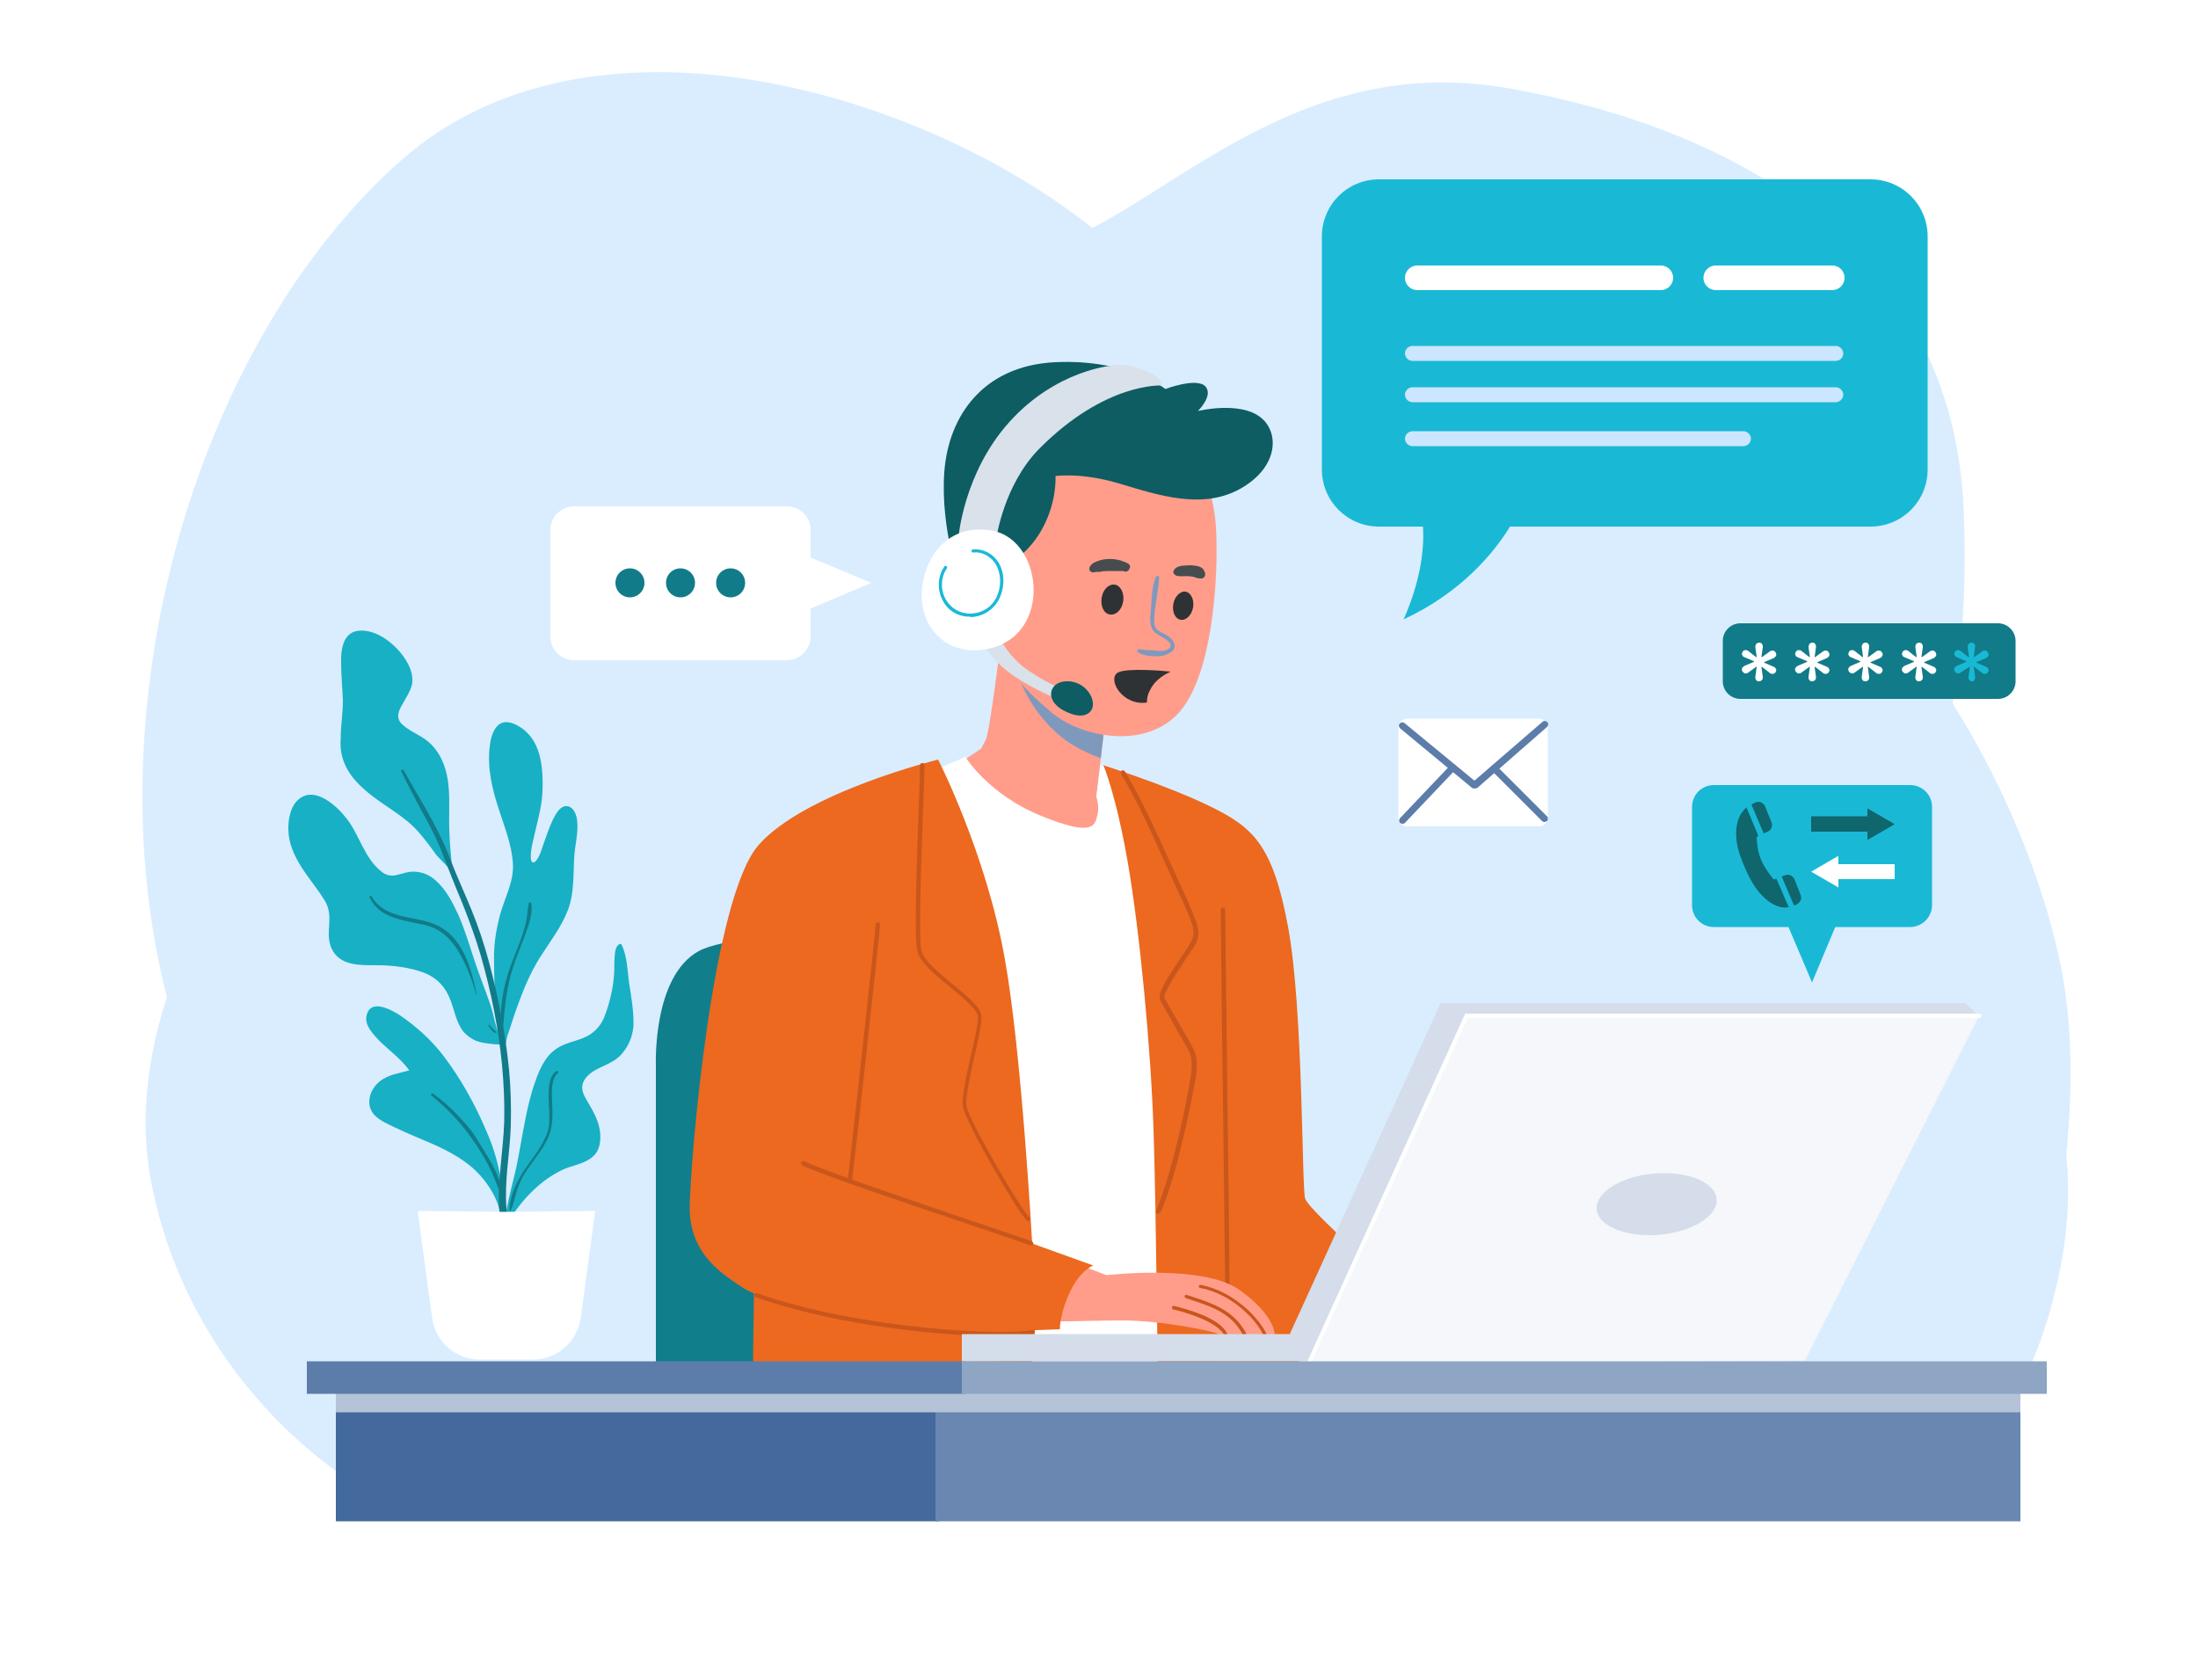 <?xml version="1.0" encoding="utf-8"?>
<!-- Generator: Adobe Illustrator 27.4.1, SVG Export Plug-In . SVG Version: 6.00 Build 0)  -->
<svg version="1.1" xmlns="http://www.w3.org/2000/svg" xmlns:xlink="http://www.w3.org/1999/xlink" x="0px" y="0px"
	 viewBox="0 0 500 382.2" enable-background="new 0 0 500 382.2" xml:space="preserve">
<g id="BACKGROUND">
	<rect fill="#FFFFFF" width="500" height="382.2"/>
	<path fill="#D9EDFF" d="M107.5,328.8c0,0-54.6-38.9-70.3-105.1c-15.7-66.2,8.3-146.5,53.8-187c45.5-40.6,127.4-13.2,163.9,20.7
		s36.4,33.9,36.4,33.9s34.8,19,80.3,17.4c45.5-1.7,86.1,60.4,96.8,109.2s-14.9,113.4-14.9,113.4L107.5,328.8z"/>
	<path fill="#D9EDFF" d="M82.6,338.7c0,0-38.1-20.7-48-68.7s33.1-91.9,37.2-115.9c4.1-24-5-53.8,33.1-77
		C143,54,210.9,62.3,236.6,56.5C262.2,50.7,292,11,343.3,20.1c51.3,9.1,101,36.4,103.4,96c2.5,59.6-16.6,61.2,2.5,93.5
		c19,32.3,26.5,54.6,17.4,87.7c-9.1,33.1-28.1,42.2-28.1,42.2L82.6,338.7z"/>
	<path fill="#D9EDFF" d="M162.1,327.9c-2.4-2.5-37.1-72,1.6-135.7c38.7-63.7,135.8-56.3,174.5-31.4s57.6,57.1,61.6,91
		c3.9,33.9-22.1,86.9-22.1,86.9L162.1,327.9z"/>
</g>
<g id="OBJECTS">
	<g>
		<g>
			<path fill="#19B9D6" d="M434.5,210.9h-44.6c-2.8,0-5-2.2-5-5v-22.3c0-2.8,2.2-5,5-5h44.6c2.8,0,5,2.2,5,5v22.3
				C439.5,208.7,437.2,210.9,434.5,210.9z"/>
			<polygon fill="#19B9D6" points="412.2,223.5 419.2,206.8 405.1,206.8 			"/>
		</g>
		<g>
			<g>
				<g>
					<polygon fill="#0F666D" points="412,189.2 424.8,189.2 424.8,191.1 431,187.5 424.8,183.9 424.8,185.7 412,185.7 					"/>
				</g>
				<g>
					<polygon fill="#FFFFFF" points="431,196.6 418.2,196.6 418.2,194.7 412,198.3 418.2,201.9 418.2,200 431,200 					"/>
				</g>
			</g>
			<g>
				<path fill="#0F666D" d="M404.1,199.9l-0.6,0.2c0,0-1.9-2.2-2.9-4.5c-1-2.4-1-5.2-1-5.2l0.4-0.2l-2.7-6.5
					c-0.5,0.4-0.9,0.9-1.3,1.5c-1.5,2.6-1.4,6.5,0.2,10.4c1.5,3.9,3.2,7.3,6.2,9.5c1.8,1.3,3.3,1.5,4.5,1.3L404.1,199.9z"/>
				<path fill="#0F666D" d="M406.1,199.1l-0.8,0.3l2.8,6.6c0.3-0.1,0.6-0.2,0.8-0.4c0.7-0.4,1-1.2,0.7-2l-1.4-3.6
					C407.8,199.2,406.9,198.8,406.1,199.1z"/>
				<path fill="#0F666D" d="M399.5,182.5c-0.3,0.1-0.7,0.3-1.1,0.5l2.8,6.6l0.9-0.4c0.8-0.3,1.2-1.3,0.9-2.1l-1.5-3.7
					C401.2,182.7,400.3,182.2,399.5,182.5z"/>
			</g>
		</g>
	</g>
	<g>
		<path fill="#117E8C" d="M149.2,316.8v-74.5c0,0-0.8-20.1,9.7-25.9c10.6-5.8,55-2.7,55-2.7v103H149.2z"/>
	</g>
	<g>
		<g>
			<path fill="#FF9D8A" d="M227.9,144c0,0-2.7,22.6-3.7,24.4c-1,1.9-1,1.9-1,1.9l-5.2,3.5c0,0,9.9,14.1,22.1,16.3
				c12.2,2.3,11.2-5,11.2-5l-1.9-3.9l2.5-21.5C251.9,159.7,229.7,149.6,227.9,144z"/>
		</g>
		<path fill="#FFFFFF" d="M211.5,175.7l8.1-3.5c0,0,5.2,8.5,17.2,13.4s12.2,2.1,12.8,0c0.6-2.1-0.2-4.3-0.2-4.3l0.9-7.2l4.8,1.6
			l16.7,134.7l-42.8,2.1L211.5,175.7z"/>
		<g>
			<path fill="#EC691F" d="M251,174.1c0,0,2.9,6.7,5.6,22.4c2.7,15.7,5.2,42.2,5.8,60.4s1,59.8,1,59.8s53.4,0,54,0
				s4.3-20.5,4.3-20.5s-23.6-20.2-24.8-23.5c-0.8-2.2-0.4-43.1-3.9-61.9c-3.5-18.8-8.1-22.6-17.6-27.3
				C265.6,178.7,251,174.1,251,174.1z"/>
		</g>
		<g>
			<path fill="#C9561C" d="M279.2,293.1c-0.3,0-0.5-0.2-0.5-0.5c0-1.5-0.3-22.5-0.5-42.8c-0.3-20.3-0.5-41.3-0.5-42.8
				c0-0.3,0.2-0.5,0.5-0.5s0.5,0.2,0.5,0.5c0,1.5,0.3,22.5,0.5,42.8c0.3,20.3,0.5,41.3,0.5,42.8
				C279.7,292.8,279.5,293.1,279.2,293.1z"/>
		</g>
		<g>
			<path fill="#EC691F" d="M171.6,288l-0.4,28.8h62.9c0,0,2.7-24.4,1.7-26.7C234.7,287.8,171.6,288,171.6,288z"/>
		</g>
		<g>
			<path fill="#7F99BD" d="M241.6,167.8c2.6,2.1,6.1,3.7,8.8,4.7l1.5-12.8c0,0-16.6-7.6-22.3-13.3
				C230.8,152.9,233.7,161.4,241.6,167.8z"/>
		</g>
		<g>
			<path fill="#FF9D8A" d="M271.3,102c0,0,4.3,7.4,5.2,16.6c0.8,9.1,0,32.5-7.4,42.4c-7.4,9.9-23,7-30,1
				c-6.5-5.5-12.8-11.6-14.5-23.6c-1.7-12,3.5-34.8,18.2-39.5C257.5,94.1,271.3,102,271.3,102z"/>
		</g>
		<g>
			<g>
				<path fill="#FF9D8A" d="M290,303.8c0,0-0.7,0-1.8,0c-0.3,0-0.6,0-0.9,0c-1.1,0-2.4-0.1-3.7-0.1c-0.3,0-0.6,0-0.9,0
					c-1.3,0-2.4,0.1-3.5,0.1h0c-0.2,0-0.5,0-0.8,0c-0.1,0-0.2,0-0.3,0c-0.6-0.1-0.7-0.2-1.4-0.5c-0.8-0.4-12.2-2.9-21.5-2.9
					c-9.2,0-17.5,0.7-18.9-0.5c-1.4-1.1-2.2-12.8,5.7-13.5l9.7,3.7c0,0,22.1-2.6,30.3,3.4C290.2,299.3,290,303.8,290,303.8z"/>
			</g>
			<g>
				<g>
					<path fill="#C9561C" d="M279.3,303.7c-0.2,0-0.5,0-0.8,0c-0.2-0.3-0.6-0.9-0.9-1.1c-2.5-2.5-8.5-4.2-10.7-4.7
						c-0.2-0.1-0.3-0.2-0.3-0.5c0-0.2,0.2-0.3,0.5-0.3c3.2,0.8,10,2.7,11.9,6C279,303.1,279.2,303.5,279.3,303.7z"/>
				</g>
			</g>
			<g>
				<g>
					<path fill="#C9561C" d="M283.6,303.6c-0.3,0-0.6,0-0.9,0c-2.7-5-7.2-6.4-12.7-8.2l-0.3-0.1c-0.2-0.1-0.3-0.3-0.2-0.5
						c0.1-0.2,0.3-0.3,0.5-0.2l0.3,0.1C276.1,296.6,280.8,298.1,283.6,303.6z"/>
				</g>
			</g>
			<g>
				<g>
					<path fill="#C9561C" d="M288.2,303.7c-0.3,0-0.6,0-0.8,0c-1.7-3.5-7.1-9.3-14.4-10.7c-0.2,0-0.3-0.2-0.3-0.4
						c0-0.2,0.2-0.3,0.4-0.3C280.5,293.7,286.5,299.8,288.2,303.7z"/>
				</g>
			</g>
		</g>
		<g>
			<path fill="#0D5D63" d="M229.5,128.2c0,0,4.6-2.2,7.8-8.3c3.2-6.1,2.8-11.6,2.8-11.6s5.8-0.9,14.5,1.7c8.7,2.6,19,6.1,27.7,1.1
				c8.7-5,8.7-12.9,4.4-16.2c-4.8-3.7-14.2-1.4-14.2-1.4s3.6-3.5,1.7-5.6c-2-2.1-9.1,0.6-9.1,0.6s-8.7-6.9-25.1-6.1
				c-16.4,0.8-24.3,12.3-25.2,25.1c-0.9,12.8,3.7,25.7,3.7,25.7L229.5,128.2z"/>
		</g>
		<g>
			<g>
				<path fill="#7F99BD" d="M262.9,131.3c-0.9,2.3-0.9,5-1.1,7.4c-0.2,1.9-0.5,4.1,1.2,5.4c0.8,0.6,4.8,2.3,2.7,3.6
					c-0.8,0.5-2.1,0.4-2.9,0.3c-0.6,0-1.2-0.1-1.8-0.1c-0.6,0-1.3-0.2-1.9-0.2c-0.4,0-0.5,0.5-0.2,0.7c1,0.7,2.6,0.9,3.8,0.9
					c1.2,0,2,0,3.1-0.6c0.7-0.3,1.3-0.8,1.4-1.6c0.1-0.9-0.6-1.7-1.2-2.2c-0.8-0.6-1.7-0.9-2.5-1.4c-1.1-0.8-1-2.1-0.9-3.3
					c0.2-2.9,0.9-5.8,1.1-8.8C263.7,130.9,263,130.9,262.9,131.3L262.9,131.3z"/>
			</g>
		</g>
		<g>
			<path fill="#2F3235" d="M271.4,138.2c-0.3,1.7-1.6,3-2.8,2.8c-1.3-0.2-2-1.8-1.7-3.6c0.3-1.7,1.6-3,2.8-2.8
				C270.9,134.8,271.7,136.4,271.4,138.2z"/>
		</g>
		<g>
			<path fill="#2F3235" d="M255.5,136.8c-0.3,1.9-1.6,3.2-3,3s-2.2-1.9-1.9-3.8c0.3-1.9,1.6-3.2,3-3
				C254.9,133.2,255.8,134.9,255.5,136.8z"/>
		</g>
		<g>
			<g>
				<path fill="#474C4F" d="M267.7,131c1,0.2,1.9,0,2.9,0.1c0.2,0,0.5,0.1,0.7,0.1c0.2,0-0.3,0-0.1,0c0,0,0.1,0,0.1,0
					c0.1,0,0.2,0,0.4,0.1c0.2,0.1,0.4,0.1,0.6,0.2c0.2,0,0.4,0.1,0.6,0.1c0.1,0,0.2,0,0.3,0c-0.1,0-0.1,0-0.2,0c0,0,0.4,0,0.4,0
					c0.6-0.1,0.9-0.8,0.7-1.3c0-0.2-0.1-0.3-0.2-0.4c0-0.1-0.1-0.1-0.1-0.2c0,0,0.1,0.1,0.1,0.1c0-0.1-0.1-0.1-0.1-0.2
					c-0.1-0.1-0.1-0.2-0.2-0.2c-0.1-0.1-0.2-0.1-0.2-0.2c-0.3-0.2-0.6-0.3-0.9-0.4c-0.6-0.1-1.2-0.2-1.8-0.2c-0.6,0-1.2,0.1-1.8,0.1
					c-0.5,0.1-1.1,0.2-1.5,0.6c-0.3,0.2-0.5,0.6-0.5,1C267,130.5,267.3,130.9,267.7,131L267.7,131z"/>
			</g>
		</g>
		<g>
			<g>
				<path fill="#474C4F" d="M256.6,128.2c-0.1-0.1-0.3-0.1-0.4-0.2c-0.1-0.1-0.4-0.2-0.2-0.1c-0.1,0-0.2-0.1-0.3-0.1
					c-0.4-0.2-0.8-0.3-1.2-0.4c-0.9-0.2-1.9-0.3-2.9-0.2c-1,0.1-2,0.4-2.9,0.9c-0.1,0.1-0.3,0.2-0.4,0.3c-0.1,0.1-0.1,0.2-0.2,0.3
					c0,0,0-0.1,0.1-0.1c-0.3,0.2-0.4,0.5-0.4,0.8c0,0.3,0.2,0.6,0.4,0.7c0.3,0.2,0.7,0.1,1,0c-0.2,0-0.3,0-0.5,0
					c0.3,0,0.5,0.1,0.8,0c0,0,0.3-0.1,0.1,0c-0.2,0,0.3,0,0.3,0c0.1,0,0.4,0,0,0c0.1,0,0.1,0,0.2,0c0.2,0,0.3,0,0.5-0.1
					c0.7-0.1,1.4-0.1,2-0.1c0.6,0,1.3,0,1.9,0c0.3,0,0.5,0,0.8,0c0.2,0,0.1,0,0,0c0.1,0,0.1,0,0.2,0c0.1,0,0.2,0.1,0.3,0.1
					c0.4,0.2,1-0.2,1.1-0.6C257.2,129,257.1,128.5,256.6,128.2L256.6,128.2z"/>
			</g>
		</g>
		<g>
			<path fill="#2F3235" d="M261.6,157c0.9-1.9,2.7-3.3,4.7-4.2c-1.7-0.2-9.9-0.9-12,0.2c-2.3,1.3,0.4,6.6,5.2,6.9c0.5,0,1,0,1.4-0.1
				C260.9,158.8,261.1,157.9,261.6,157z"/>
		</g>
		<g>
			<path fill="#D9E1EB" d="M223.7,145.9c0,0,0.8,3.2,5.6,6.9c4.8,3.7,11.7,6.4,11.7,6.4l0.6-2.4c0,0-7.1-3.1-10.4-6.5
				c-3.3-3.4-3.7-5.3-3.7-5.3L223.7,145.9z"/>
		</g>
		<g>
			<path fill="#0D5D63" d="M242.4,155c3.8-0.2,6,2.8,6.2,4.8c0.3,2-1.6,4.2-5.9,2.2C237.4,159.7,238.5,155.2,242.4,155z"/>
		</g>
		<g>
			<path fill="#D9E1EB" d="M226.7,122.2c0,0,1.7-11.9,9.6-20c15.2-15.4,28.1-14.5,28.1-14.5s-0.1-2.2-5-3.8
				c-4.6-1.6-6.6-0.7-6.6-0.7s-12.5,1-23.1,12.7c-10.6,11.7-11.7,26.6-11.7,26.6L226.7,122.2z"/>
		</g>
		<g>
			<g>
				<path fill="#FFFFFF" d="M225.6,120.7c-10-1.7-15.5,6.1-15.9,14c-0.4,7.9,5.3,13.8,12.9,13.2
					C239.8,146.6,237.8,122.8,225.6,120.7z"/>
			</g>
			<g>
				<path fill="#19B9D6" d="M220.6,140.3c-2.6,0-4.9-1.3-6.1-3.6c-1.4-2.5-1.2-5.6,0.3-7.8c0.1-0.2,0.3-0.2,0.5-0.1
					c0.2,0.1,0.2,0.4,0.1,0.5c-1.4,2-1.5,4.8-0.3,7c1.2,2.1,3.2,3.3,5.7,3.3c2.3-0.1,4.2-1.1,5.4-2.9c1.4-2.1,1.7-5,0.8-7.3
					c-0.9-2.4-3.3-4-5.6-3.7c-0.2,0-0.4-0.1-0.4-0.3c0-0.2,0.1-0.4,0.3-0.4c2.6-0.3,5.4,1.4,6.4,4.1c1,2.6,0.6,5.7-0.9,8
					c-1.4,2-3.5,3.2-6,3.3C220.8,140.3,220.7,140.3,220.6,140.3z"/>
			</g>
		</g>
		<g>
			<path fill="#EC691F" d="M213.4,172.8c0,0-30.2,7.4-40.8,19.4c-10.6,12-15.5,71.2-15.7,82.1c-0.2,11,7.4,15.5,12,18.6
				c4.6,3.1,24.6,8.7,40.8,9.5s31.4,0,31.4,0s-0.1-3.5,2.4-8.7c2.3-4.8,5.2-5.8,5.2-5.8l-13.9-5c0,0-2.4-43.5-6.2-64.6
				C224.4,194.3,213.4,172.8,213.4,172.8z"/>
		</g>
		<g>
			<path fill="#C9561C" d="M263.5,276.1c-0.1,0-0.1,0-0.2,0c-0.3-0.1-0.4-0.4-0.3-0.7c2.8-6.4,5.8-18.9,7.4-27.7l0.1-0.7
				c0.5-2.6,1.1-5.8-0.1-8c-0.6-1.1-2.1-3.6-3.4-6c-1.4-2.5-2.8-4.8-3.1-5.5c-0.7-1.4,1.6-5,4.9-9.9c0.9-1.3,1.7-2.5,2.1-3.3
				c1.2-2,0.4-3.9-0.5-6.1l-0.3-0.7c-0.8-2-1.8-4.1-2.7-6c-0.4-0.8-0.7-1.6-1.1-2.4c-0.5-1.1-1-2.2-1.5-3.3
				c-2.9-6.5-5.9-13.3-9.8-19.8c-0.1-0.2-0.1-0.5,0.2-0.7c0.2-0.1,0.5-0.1,0.7,0.2c3.9,6.6,6.9,13.3,9.9,19.9c0.5,1.1,1,2.2,1.5,3.3
				c0.4,0.8,0.7,1.6,1.1,2.4c0.9,2,1.9,4,2.7,6.1l0.3,0.7c0.9,2.2,1.9,4.5,0.5,7c-0.5,0.8-1.3,2-2.2,3.3c-1.7,2.6-5.3,8-4.8,8.9
				c0.4,0.7,1.7,3,3.1,5.4c1.4,2.4,2.8,4.8,3.4,6c1.4,2.5,0.8,6,0.2,8.7l-0.1,0.7c-0.6,3.2-3.8,19.6-7.5,27.9
				C263.8,276,263.7,276.1,263.5,276.1z"/>
		</g>
		<g>
			<path fill="#C9561C" d="M234,277.8c-0.1,0-0.3,0-0.4-0.1c-2.4-2.4-13.7-22-14.5-25.7c-0.5-2,0.7-7.1,1.8-12.1
				c0.9-3.8,1.8-7.8,1.5-8.9c-0.4-1.6-3.3-4-6.1-6.3c-3.4-2.8-6.9-5.6-7.6-8.2c-0.8-2.9-0.1-21.3,0.3-33.4c0.2-4.4,0.3-7.8,0.3-9
				c0-0.3,0.2-0.5,0.5-0.5c0,0,0,0,0,0c0.3,0,0.5,0.2,0.5,0.5c0,1.2-0.1,4.7-0.3,9.1c-0.4,11.3-1.1,30.3-0.4,33.1
				c0.6,2.3,4.1,5.1,7.2,7.7c3.1,2.5,6,4.9,6.4,6.8c0.3,1.3-0.5,5-1.5,9.3c-1,4.6-2.2,9.9-1.8,11.7c0.8,3.6,12,22.9,14.3,25.2
				c0.2,0.2,0.2,0.5,0,0.7C234.2,277.8,234.1,277.8,234,277.8z"/>
		</g>
		<g>
			<path fill="#C9561C" d="M193.3,269.3C193.3,269.3,193.3,269.3,193.3,269.3c-0.3,0-0.5-0.3-0.5-0.6c0.4-2.6,6.1-54.4,6.4-58.4
				c0-0.3,0.3-0.5,0.5-0.5c0.3,0,0.5,0.3,0.5,0.5c-0.3,4-6,55.8-6.4,58.4C193.8,269.1,193.6,269.3,193.3,269.3z"/>
		</g>
		<g>
			<path fill="#C9561C" d="M234.5,283.3c-0.1,0-0.1,0-0.2,0c-1.3-0.5-6.9-2.4-14-4.8c-14.4-4.8-34-11.5-37.8-13.4
				c-0.2-0.1-0.3-0.4-0.2-0.7c0.1-0.2,0.4-0.3,0.7-0.2c3.7,1.9,24.1,8.8,37.6,13.4c7.1,2.4,12.8,4.3,14.1,4.8
				c0.3,0.1,0.4,0.4,0.3,0.7C234.9,283.2,234.7,283.3,234.5,283.3z"/>
		</g>
		<g>
			<path fill="#C9561C" d="M227.6,304c-12.6,0-37.1-2.3-55.7-8.9c-0.3-0.1-0.4-0.4-0.3-0.6c0.1-0.3,0.4-0.4,0.6-0.3
				c23.5,8.3,56.4,9.7,62.5,8.4c0.3-0.1,0.5,0.1,0.6,0.4c0.1,0.3-0.1,0.5-0.4,0.6C233.6,303.8,231,304,227.6,304z"/>
		</g>
	</g>
	<g>
		<g>
			<g>
				<path fill="#18B0C4" d="M83,179.7c3.9,3.5,8.9,5.7,12.3,9.7c1.4,1.6,2.6,3.2,3.8,4.9c0.9,1.2,3.4,3.2,3.8,4.7
					c0.2,0.7,0.1-0.2,0-0.9c0,0,0-0.1,0-0.1c-0.3-3-0.6-6.1-0.7-9.2c-0.1-3.1,0.1-6.1-0.1-9.2c-0.3-4.3-1.6-8.5-5.1-11.2
					c-1.7-1.3-3.9-2.1-5.5-3.6c-1.5-1.4-0.9-3,0-4.5c0.8-1.5,1.8-2.9,2.2-4.5c0.4-1.9-0.3-3.9-1.3-5.5c-2-3.4-6.6-7.3-10.9-6.8
					c-3.6,0.4-4,4.6-3.9,7.5c0,2.8,0.3,5.6,0.4,8.4c0,2.9-0.5,5.7-0.5,8.6C77.1,172.9,79.4,176.6,83,179.7z"/>
				<path fill="#18B0C4" d="M119.4,224.5c1.1-2.6,2.3-5,3.9-7.4c2.1-3.3,4.5-6.4,5.9-10.1c1.4-3.7,1.2-7.7,1.4-11.6
					c0.1-2.9,1-5.7,0.7-8.6c-0.1-1.4-0.9-3.6-2.7-3.4c-1.4,0.2-2.2,1.9-2.8,3c-0.9,1.9-1.6,4-2.3,6c-0.3,0.8-0.5,1.6-0.9,2.4
					c-0.2,0.4-0.8,1.5-1.4,1.4c-1-0.3-0.1-4.4,0.1-5.1c0.8-3.7,1.9-7.1,2.1-10.9c0.2-5.5-0.2-12.1-5.6-15.1
					c-1.4-0.8-3.2-1.3-4.5-0.1c-1.3,1.2-1.7,3.2-1.9,4.8c-0.6,5.1,0.6,9.9,2.2,14.7c1.3,4,2.9,8,3.1,12.3c0.1,4.1-2,7.7-3,11.5
					c-1.6,6.1-1.3,9.4-1.3,11.4c0,2.5,0.1,4.9,0.3,7.4c0.2,2.3,0.4,4.6,0.6,6.8c0.1,0.5,0.1,0.9,0.2,1.4c-0.9-2.1-1.2-4.5-1.9-6.6
					c-1.3-3.8-2.8-7.4-4-11.2c-1-3.1-2-6.3-3.3-9.3c-1.3-2.8-2.8-5.8-5.2-7.9c-1.4-1.3-3.2-2-5.1-2c-1.2,0-2.3,0.4-3.5,0.7
					c-1.4,0.4-2.6,0.2-3.7-0.7c-3.9-3-5-8.3-7.9-12c-2.1-2.8-7.2-7.6-10.9-4.5c-2,1.6-2.5,4.8-2.4,7.2c0.1,3,1.4,5.8,3,8.3
					c1.7,2.7,3.8,5.1,5.4,7.8c0.9,1.6,1,3.2,0.9,5c-0.1,1.7-0.3,3.4,0.3,5.1c1.8,5,7.3,4.3,11.6,4.4c3,0.1,6.2,0.5,9.1,1.5
					c3.3,1.1,5.4,3.3,6.6,6.5c0.9,2.4,1.3,5,2.9,7.1c0.8,0.9,1.8,1.6,2.9,2.1c1.7,0.7,6.8,1.1,6.8,0.6c0.1-1.6,0.9-3.2,1.3-4.7
					C117.3,229.9,118.3,227.2,119.4,224.5z"/>
				<path fill="#18B0C4" d="M143.1,223.6c-0.4-2.9-0.4-6-1.7-8.7c-0.1-0.2-0.4-0.2-0.5-0.1c-1,0.5-1,2.1-1.1,3.1
					c-0.1,1.6,0,3.2-0.2,4.8c-0.3,2.8-1,5.7-2,8.3c-1.1,3-3.2,4.7-6.2,5.6c-1.9,0.6-3.8,1.1-5.4,2.4c-1.4,1.1-2.4,2.7-3.2,4.4
					c-2,4.5-3,9.5-3.9,14.4c-0.6,3.2-1.1,6.5-1.9,9.7c-0.8,3.2-1.6,6.4-2.1,9.7c-0.1,0.2-0.2,0.3-0.2,0.5c-0.2,0.5,0.6,0.8,0.8,0.3
					c3.1-4.8,6.9-9.1,12.1-11.7c2.3-1.2,5.4-1.4,7.4-3.3c1.5-1.4,1.7-3.6,1.5-5.5c-0.3-2.5-1.5-4.6-2.8-6.8
					c-0.7-1.2-1.5-2.5-1.2-3.9c0.3-1.4,1.4-2.4,2.5-3.1c2.1-1.3,4.7-1.9,6.4-3.9c1.6-1.8,2.5-4,2.7-6.4
					C144.2,230.2,143.6,226.7,143.1,223.6z"/>
				<path fill="#18B0C4" d="M100.8,240.1c-2.7-3.5-6.1-6.6-9.8-9.1c-2-1.3-6.7-3.9-7.6,0c-0.6,2.3,1.7,4.5,3.1,6
					c2.2,2.1,4.8,4,6.6,6.5c-2.3,0.7-4.7,0.9-6.7,2.5c-2.4,1.9-3.4,5.5-1.1,7.8c1.1,1.1,2.7,1.8,4.1,2.5c1.9,0.9,3.7,1.7,5.6,2.5
					c4.1,1.7,8.3,3.5,11.8,6.3c3.6,2.9,6.9,7.7,7.2,12.4c0,0.4-0.1,0,0.1-0.2c0.1,0.1,0.6-0.1,0.6-0.4c-0.1-6.9-1.3-13.5-4.2-19.9
					C108,251.1,104.7,245.2,100.8,240.1z"/>
			</g>
			<g>
				<path fill="#117B89" d="M91.3,175.5c1.5,3.1,3.1,6.2,4.8,9.3c1.6,2.9,3.2,5.9,4.4,9c1.5,3.9,3,7.7,4.6,11.5
					c1.6,4,3.1,8.1,4.3,12.2c2.3,8.1,4,16.4,4.8,24.8c0.4,4.3,0.6,8.5,0.5,12.8c-0.1,3.3-0.5,6.7-0.8,10c-0.3,3.5-0.6,7-0.3,10.4
					c0.2,2.9,0.7,6.4,3,8.4c0.4,0.4,1.1-0.1,0.8-0.6c-2.7-5.5-2.5-11.5-2-17.4c0.3-3.3,0.7-6.6,0.8-9.9c0.1-4.2,0-8.4-0.4-12.6
					c-0.8-8.2-2.4-16.3-4.5-24.3c-1.1-4.1-2.4-8.1-4-12c-1.6-3.9-3.4-7.8-4.9-11.7c-2.7-7.2-6.9-13.5-10.6-20.2
					C91.6,174.9,91.1,175.2,91.3,175.5L91.3,175.5z"/>
			</g>
			<g>
				<path fill="#117B89" d="M114.4,234.1c0.4-5.2,0.9-10.2,2.7-15.2c0.8-2.3,1.8-4.6,2.6-6.9c0.7-1.9,1.6-4.6,1.1-6.6
					c-0.1-0.2-0.4-0.2-0.5,0c-0.3,1.2-0.3,2.5-0.5,3.7c-0.2,1.2-0.6,2.3-0.9,3.4c-0.8,2.4-1.8,4.7-2.7,7.1
					c-1.7,4.6-2.6,9.7-2.2,14.6C114,234.4,114.3,234.4,114.4,234.1L114.4,234.1z"/>
			</g>
			<g>
				<path fill="#117B89" d="M84.1,204.1c2.1,5,8.3,5.3,12.8,6.4c3.2,0.8,5.6,3,7.3,5.8c1.9,3.1,3.2,6.7,4.2,10.1c0,0,0.1,0,0.1,0
					c-1.3-6-3.1-13.2-9.3-16c-5-2.2-11.5-1.1-14.7-6.5C84.5,203.7,84,203.8,84.1,204.1L84.1,204.1z"/>
			</g>
			<g>
				<path fill="#117B89" d="M111.1,233.3c0.2,0.3,0.5,0.7,0.7,1c0.1,0.2,0.3,0.3,0.4,0.4c0.2,0.1,0.4,0.3,0.6,0.3
					c0.1,0,0.2-0.1,0.1-0.2c-0.1-0.2-0.3-0.3-0.4-0.4c-0.1-0.1-0.3-0.3-0.4-0.4c-0.3-0.3-0.6-0.6-0.8-0.9
					C111.1,233.2,111,233.3,111.1,233.3L111.1,233.3z"/>
			</g>
			<g>
				<path fill="#117B89" d="M98.1,249.2c3.6,2.9,6.9,6.4,9.5,10.2c1.3,1.8,2.4,3.7,3.5,5.7c1.1,2.1,1.9,4.4,2.8,6.6
					c0.1,0.2,0.4,0.2,0.4,0c-0.5-4.7-3.5-8.7-5.9-12.7c-1.2-2-2.8-3.7-4.4-5.4c-1.7-1.8-3.5-3.4-5.5-4.8
					C98.2,248.6,97.9,249,98.1,249.2L98.1,249.2z"/>
			</g>
			<g>
				<path fill="#117B89" d="M126.6,243.7c-1.7,1-1.8,3.7-1.8,5.4c-0.1,3.3,0.8,6.5-0.7,9.6c-1.3,2.9-3.4,5.3-5.1,7.9
					c-1.6,2.5-3.1,5.7-3.1,8.7c0,0.2,0.3,0.3,0.3,0.1c0.6-1.4,0.9-2.9,1.3-4.3c0.5-1.6,1.2-3.1,2.1-4.5c1.6-2.5,3.6-4.7,4.9-7.4
					c1.4-2.8,1.2-5.6,1.1-8.6c-0.1-1.9-0.3-5.1,1.3-6.5C127.2,243.9,126.9,243.5,126.6,243.7L126.6,243.7z"/>
			</g>
		</g>
		<path fill="#FFFFFF" d="M115.1,275.7c-6.9-0.1-20.1-0.2-20.1-0.2l3.3,24.3c0.7,5.5,5.4,9.5,10.9,9.5h5.7h0.6h5.7
			c5.5,0,10.2-4.1,10.9-9.5l3.3-24.3C135.2,275.5,122,275.6,115.1,275.7z"/>
	</g>
	<g>
		<g>
			<g>
				<polygon fill="#F5F7FA" points="450.2,231.1 410.6,309.5 295.3,310.3 330.9,230 				"/>
			</g>
			<g>
				<path fill="#D4DDE9" d="M218.8,309.8l0-6.3h74.6l34.3-75.3h119.4l3,2.9H333.6l-35.7,78.6C297.9,309.7,218.8,309.6,218.8,309.8z"
					/>
			</g>
			<g>
				<path fill="#D4DDE9" d="M390.3,274.3c-1.3,3.9-8.4,6.9-15.8,6.7c-7.4-0.2-12.4-3.5-11.1-7.4s8.4-6.9,15.8-6.7
					C386.7,267.1,391.6,270.4,390.3,274.3z"/>
			</g>
		</g>
		<g>
			<path fill="#FFFFFF" d="M297.9,310.2c-0.1,0-0.1,0-0.2,0c-0.3-0.1-0.4-0.4-0.2-0.7l35.8-78.9h116.9c0.3,0,0.5,0.2,0.5,0.5
				c0,0.3-0.2,0.5-0.5,0.5H333.9l-35.6,78.3C298.2,310.1,298.1,310.2,297.9,310.2z"/>
		</g>
	</g>
	<g>
		<g>
			<rect x="76.4" y="315.7" fill="#43699D" width="137.2" height="30.4"/>
			<rect x="212.8" y="315.7" fill="#6987B1" width="246.8" height="30.4"/>
		</g>
		<polygon fill="#B4C3D8" points="213.6,315.7 212.8,315.7 76.4,315.7 76.4,321.3 212.8,321.3 213.6,321.3 459.6,321.3 459.6,315.7 
					"/>
		<rect x="69.8" y="309.7" fill="#5C7DAA" width="149.8" height="7.4"/>
		<rect x="218.8" y="309.7" fill="#8EA5C4" width="246.8" height="7.4"/>
	</g>
	<g>
		<path fill="#FFFFFF" d="M179,150.2h-48.4c-3,0-5.4-2.4-5.4-5.4v-24.2c0-3,2.4-5.4,5.4-5.4H179c3,0,5.4,2.4,5.4,5.4v24.2
			C184.4,147.7,182,150.2,179,150.2z"/>
		<polygon fill="#FFFFFF" points="198.2,132.6 180,125 180,140.3 		"/>
		<g>
			<circle fill="#117B89" cx="143.3" cy="132.6" r="3.3"/>
			<circle fill="#117B89" cx="154.8" cy="132.6" r="3.3"/>
			<circle fill="#117B89" cx="166.2" cy="132.6" r="3.3"/>
		</g>
	</g>
	<g>
		<path fill="#19B9D6" d="M425.5,40.8H313.7c-7.2,0-13,5.8-13,13v53c0,7.2,5.8,13,13,13h10c0.3,4.8-0.4,12-4.4,21.1
			c12.9-6,20.4-14.9,24.2-21.1h82c7.2,0,13-5.8,13-13v-53C438.5,46.6,432.7,40.8,425.5,40.8z"/>
		<path fill="#FFFFFF" d="M377.8,66h-55.4c-1.5,0-2.8-1.2-2.8-2.8l0,0c0-1.5,1.2-2.8,2.8-2.8h55.4c1.5,0,2.8,1.2,2.8,2.8l0,0
			C380.6,64.8,379.3,66,377.8,66z"/>
		<path fill="#CCE6FF" d="M417.6,82.1h-96.3c-0.9,0-1.7-0.8-1.7-1.7l0,0c0-0.9,0.8-1.7,1.7-1.7h96.3c0.9,0,1.7,0.8,1.7,1.7l0,0
			C419.3,81.4,418.5,82.1,417.6,82.1z"/>
		<path fill="#CCE6FF" d="M417.6,91.5h-96.3c-0.9,0-1.7-0.8-1.7-1.7l0,0c0-0.9,0.8-1.7,1.7-1.7h96.3c0.9,0,1.7,0.8,1.7,1.7l0,0
			C419.3,90.7,418.5,91.5,417.6,91.5z"/>
		<path fill="#CCE6FF" d="M396.6,101.5h-75.3c-0.9,0-1.7-0.8-1.7-1.7l0,0c0-0.9,0.8-1.7,1.7-1.7h75.3c0.9,0,1.7,0.8,1.7,1.7l0,0
			C398.3,100.7,397.5,101.5,396.6,101.5z"/>
		<path fill="#FFFFFF" d="M416.8,66h-26.5c-1.5,0-2.8-1.2-2.8-2.8l0,0c0-1.5,1.2-2.8,2.8-2.8h26.5c1.5,0,2.8,1.2,2.8,2.8l0,0
			C419.6,64.8,418.3,66,416.8,66z"/>
	</g>
	<g>
		<path fill="#FFFFFF" d="M350.1,188h-30c-1.1,0-2-0.9-2-2v-20.5c0-1.1,0.9-2,2-2h30c1.1,0,2,0.9,2,2V186
			C352.1,187.1,351.2,188,350.1,188z"/>
		<g>
			<g>
				<path fill="#5C7DAA" d="M335.3,179.4c-0.2,0-0.3-0.1-0.5-0.2l-16.3-13.5c-0.3-0.3-0.4-0.7-0.1-1.1c0.3-0.3,0.7-0.4,1.1-0.1
					l15.9,13.1l15.5-13.4c0.3-0.3,0.8-0.2,1.1,0.1c0.3,0.3,0.2,0.8-0.1,1.1l-15.9,13.9C335.7,179.3,335.5,179.4,335.3,179.4z"/>
			</g>
			<g>
				<path fill="#5C7DAA" d="M319,187.4c-0.2,0-0.4-0.1-0.5-0.2c-0.3-0.3-0.3-0.8,0-1.1l11.4-12c0.3-0.3,0.8-0.3,1.1,0
					c0.3,0.3,0.3,0.8,0,1.1l-11.4,12C319.4,187.4,319.2,187.4,319,187.4z"/>
			</g>
			<g>
				<path fill="#5C7DAA" d="M351.3,187c-0.2,0-0.4-0.1-0.5-0.2l-11.4-11.4c-0.3-0.3-0.3-0.8,0-1.1c0.3-0.3,0.8-0.3,1.1,0l11.4,11.4
					c0.3,0.3,0.3,0.8,0,1.1C351.6,186.9,351.5,187,351.3,187z"/>
			</g>
		</g>
	</g>
	<g>
		<g>
			<path fill="#117B89" d="M454.5,159h-58.6c-2.2,0-4-1.8-4-4v-9.2c0-2.2,1.8-4,4-4h58.6c2.2,0,4,1.8,4,4v9.2
				C458.5,157.2,456.7,159,454.5,159z"/>
		</g>
		<g>
			<path fill="#FFFFFF" d="M400.1,155c-0.3,0-0.5-0.1-0.6-0.3c-0.2-0.2-0.2-0.4-0.2-0.7l0.3-2.2c0-0.1,0-0.1,0-0.1c0,0-0.1,0-0.1,0
				l-1.8,1.3c-0.2,0.2-0.5,0.2-0.7,0.2c-0.2,0-0.4-0.2-0.6-0.4c-0.2-0.3-0.2-0.6-0.1-0.8c0.1-0.2,0.3-0.4,0.5-0.5l2.1-0.9
				c0.1,0,0.1,0,0.1-0.1c0,0,0-0.1-0.1-0.1l-2.1-0.9c-0.3-0.1-0.4-0.3-0.5-0.5c-0.1-0.2,0-0.5,0.1-0.7c0.1-0.2,0.3-0.4,0.6-0.4
				c0.2,0,0.5,0,0.7,0.2l1.8,1.4c0.1,0,0.1,0,0.1,0c0,0,0-0.1,0-0.1l-0.3-2.2c0-0.3,0.1-0.5,0.2-0.7c0.2-0.2,0.4-0.3,0.7-0.3
				c0.3,0,0.5,0.1,0.6,0.3c0.2,0.2,0.2,0.4,0.2,0.7l-0.3,2.2c0,0.1,0,0.1,0,0.1c0,0,0.1,0,0.1,0l1.8-1.3c0.2-0.2,0.5-0.2,0.7-0.2
				c0.3,0,0.4,0.2,0.6,0.4c0.2,0.3,0.2,0.6,0.1,0.8c-0.1,0.2-0.3,0.4-0.5,0.5l-2.1,0.9c-0.1,0-0.1,0-0.1,0.1c0,0,0,0.1,0.1,0.1
				l2.1,0.9c0.3,0.1,0.4,0.3,0.5,0.5c0.1,0.2,0.1,0.5-0.1,0.7c-0.1,0.2-0.3,0.4-0.6,0.4c-0.3,0-0.5,0-0.7-0.2l-1.8-1.4
				c-0.1,0-0.1,0-0.1,0c0,0,0,0.1,0,0.1l0.3,2.2c0,0.3,0,0.5-0.2,0.7C400.6,154.9,400.4,155,400.1,155z"/>
		</g>
		<g>
			<path fill="#FFFFFF" d="M412.2,155c-0.3,0-0.5-0.1-0.6-0.3c-0.2-0.2-0.2-0.4-0.2-0.7l0.3-2.2c0-0.1,0-0.1,0-0.1c0,0-0.1,0-0.1,0
				l-1.8,1.3c-0.2,0.2-0.5,0.2-0.7,0.2c-0.2,0-0.4-0.2-0.6-0.4c-0.2-0.3-0.2-0.6-0.1-0.8c0.1-0.2,0.3-0.4,0.5-0.5l2.1-0.9
				c0.1,0,0.1,0,0.1-0.1c0,0,0-0.1-0.1-0.1l-2.1-0.9c-0.3-0.1-0.4-0.3-0.5-0.5c-0.1-0.2,0-0.5,0.1-0.7c0.2-0.2,0.3-0.4,0.6-0.4
				c0.2,0,0.5,0,0.7,0.2l1.8,1.4c0.1,0,0.1,0,0.1,0c0,0,0-0.1,0-0.1l-0.3-2.2c0-0.3,0.1-0.5,0.2-0.7c0.2-0.2,0.4-0.3,0.7-0.3
				c0.3,0,0.5,0.1,0.6,0.3c0.2,0.2,0.2,0.4,0.2,0.7l-0.3,2.2c0,0.1,0,0.1,0,0.1c0,0,0.1,0,0.1,0l1.8-1.3c0.2-0.2,0.5-0.2,0.7-0.2
				c0.3,0,0.4,0.2,0.6,0.4c0.2,0.3,0.2,0.6,0.1,0.8c-0.1,0.2-0.3,0.4-0.5,0.5l-2.1,0.9c-0.1,0-0.1,0-0.1,0.1c0,0,0,0.1,0.1,0.1
				l2.1,0.9c0.3,0.1,0.4,0.3,0.5,0.5c0.1,0.2,0.1,0.5-0.1,0.7c-0.1,0.2-0.3,0.4-0.6,0.4c-0.3,0-0.5,0-0.7-0.2l-1.8-1.4
				c-0.1,0-0.1,0-0.1,0c0,0,0,0.1,0,0.1l0.3,2.2c0,0.3,0,0.5-0.2,0.7C412.7,154.9,412.5,155,412.2,155z"/>
		</g>
		<g>
			<path fill="#FFFFFF" d="M424.3,155c-0.3,0-0.5-0.1-0.6-0.3c-0.2-0.2-0.2-0.4-0.2-0.7l0.3-2.2c0-0.1,0-0.1,0-0.1c0,0-0.1,0-0.1,0
				l-1.8,1.3c-0.2,0.2-0.5,0.2-0.7,0.2c-0.2,0-0.4-0.2-0.6-0.4c-0.2-0.3-0.2-0.6-0.1-0.8c0.1-0.2,0.3-0.4,0.5-0.5l2.1-0.9
				c0.1,0,0.1,0,0.1-0.1c0,0,0-0.1-0.1-0.1l-2.1-0.9c-0.3-0.1-0.4-0.3-0.5-0.5c-0.1-0.2,0-0.5,0.1-0.7c0.1-0.2,0.3-0.4,0.6-0.4
				c0.2,0,0.5,0,0.7,0.2l1.8,1.4c0.1,0,0.1,0,0.1,0c0,0,0-0.1,0-0.1l-0.3-2.2c0-0.3,0.1-0.5,0.2-0.7c0.2-0.2,0.4-0.3,0.7-0.3
				c0.3,0,0.5,0.1,0.6,0.3c0.2,0.2,0.2,0.4,0.2,0.7l-0.3,2.2c0,0.1,0,0.1,0,0.1c0,0,0.1,0,0.1,0l1.8-1.3c0.2-0.2,0.5-0.2,0.7-0.2
				c0.3,0,0.4,0.2,0.6,0.4c0.2,0.3,0.2,0.6,0.1,0.8c-0.1,0.2-0.3,0.4-0.5,0.5l-2.1,0.9c-0.1,0-0.1,0-0.1,0.1c0,0,0,0.1,0.1,0.1
				l2.1,0.9c0.3,0.1,0.4,0.3,0.5,0.5c0.1,0.2,0.1,0.5-0.1,0.7c-0.1,0.2-0.3,0.4-0.6,0.4c-0.3,0-0.5,0-0.7-0.2l-1.8-1.4
				c-0.1,0-0.1,0-0.1,0c0,0,0,0.1,0,0.1l0.3,2.2c0,0.3,0,0.5-0.2,0.7C424.9,154.9,424.6,155,424.3,155z"/>
		</g>
		<g>
			<path fill="#FFFFFF" d="M436.5,155c-0.3,0-0.5-0.1-0.6-0.3c-0.2-0.2-0.2-0.4-0.2-0.7l0.3-2.2c0-0.1,0-0.1,0-0.1c0,0-0.1,0-0.1,0
				l-1.8,1.3c-0.2,0.2-0.5,0.2-0.7,0.2c-0.2,0-0.4-0.2-0.6-0.4c-0.2-0.3-0.2-0.6-0.1-0.8c0.1-0.2,0.3-0.4,0.5-0.5l2.1-0.9
				c0.1,0,0.1,0,0.1-0.1c0,0,0-0.1-0.1-0.1l-2.1-0.9c-0.3-0.1-0.4-0.3-0.5-0.5c-0.1-0.2,0-0.5,0.1-0.7c0.2-0.2,0.3-0.4,0.6-0.4
				c0.2,0,0.5,0,0.7,0.2l1.8,1.4c0.1,0,0.1,0,0.1,0c0,0,0-0.1,0-0.1l-0.3-2.2c0-0.3,0.1-0.5,0.2-0.7c0.2-0.2,0.4-0.3,0.7-0.3
				c0.3,0,0.5,0.1,0.6,0.3c0.2,0.2,0.2,0.4,0.2,0.7l-0.3,2.2c0,0.1,0,0.1,0,0.1c0,0,0.1,0,0.1,0l1.8-1.3c0.2-0.2,0.5-0.2,0.7-0.2
				c0.3,0,0.4,0.2,0.6,0.4c0.2,0.3,0.2,0.6,0.1,0.8c-0.1,0.2-0.3,0.4-0.5,0.5l-2.1,0.9c-0.1,0-0.1,0-0.1,0.1c0,0,0,0.1,0.1,0.1
				l2.1,0.9c0.3,0.1,0.4,0.3,0.5,0.5c0.1,0.2,0.1,0.5-0.1,0.7c-0.1,0.2-0.3,0.4-0.6,0.4c-0.3,0-0.5,0-0.7-0.2l-1.8-1.4
				c-0.1,0-0.1,0-0.1,0c0,0,0,0.1,0,0.1l0.3,2.2c0,0.3,0,0.5-0.2,0.7C437,154.9,436.8,155,436.5,155z"/>
		</g>
		<g>
			<path fill="#19B9D6" d="M448.6,155c-0.3,0-0.5-0.1-0.6-0.3c-0.2-0.2-0.2-0.4-0.2-0.7l0.3-2.2c0-0.1,0-0.1,0-0.1c0,0-0.1,0-0.1,0
				L446,153c-0.2,0.2-0.5,0.2-0.7,0.2c-0.2,0-0.4-0.2-0.6-0.4c-0.2-0.3-0.2-0.6-0.1-0.8c0.1-0.2,0.3-0.4,0.5-0.5l2.1-0.9
				c0.1,0,0.1,0,0.1-0.1c0,0,0-0.1-0.1-0.1l-2.1-0.9c-0.3-0.1-0.4-0.3-0.5-0.5c-0.1-0.2,0-0.5,0.1-0.7c0.1-0.2,0.3-0.4,0.6-0.4
				c0.2,0,0.5,0,0.7,0.2l1.8,1.4c0.1,0,0.1,0,0.1,0c0,0,0-0.1,0-0.1l-0.3-2.2c0-0.3,0.1-0.5,0.2-0.7c0.2-0.2,0.4-0.3,0.7-0.3
				c0.3,0,0.5,0.1,0.6,0.3c0.2,0.2,0.2,0.4,0.2,0.7l-0.3,2.2c0,0.1,0,0.1,0,0.1c0,0,0.1,0,0.1,0l1.8-1.3c0.2-0.2,0.5-0.2,0.7-0.2
				c0.3,0,0.4,0.2,0.6,0.4c0.2,0.3,0.2,0.6,0.1,0.8c-0.1,0.2-0.3,0.4-0.5,0.5l-2.1,0.9c-0.1,0-0.1,0-0.1,0.1c0,0,0,0.1,0.1,0.1
				l2.1,0.9c0.3,0.1,0.4,0.3,0.5,0.5c0.1,0.2,0.1,0.5-0.1,0.7c-0.1,0.2-0.3,0.4-0.6,0.4c-0.3,0-0.5,0-0.7-0.2l-1.8-1.4
				c-0.1,0-0.1,0-0.1,0c0,0,0,0.1,0,0.1l0.3,2.2c0,0.3,0,0.5-0.2,0.7C449.1,154.9,448.9,155,448.6,155z"/>
		</g>
	</g>
</g>
</svg>
